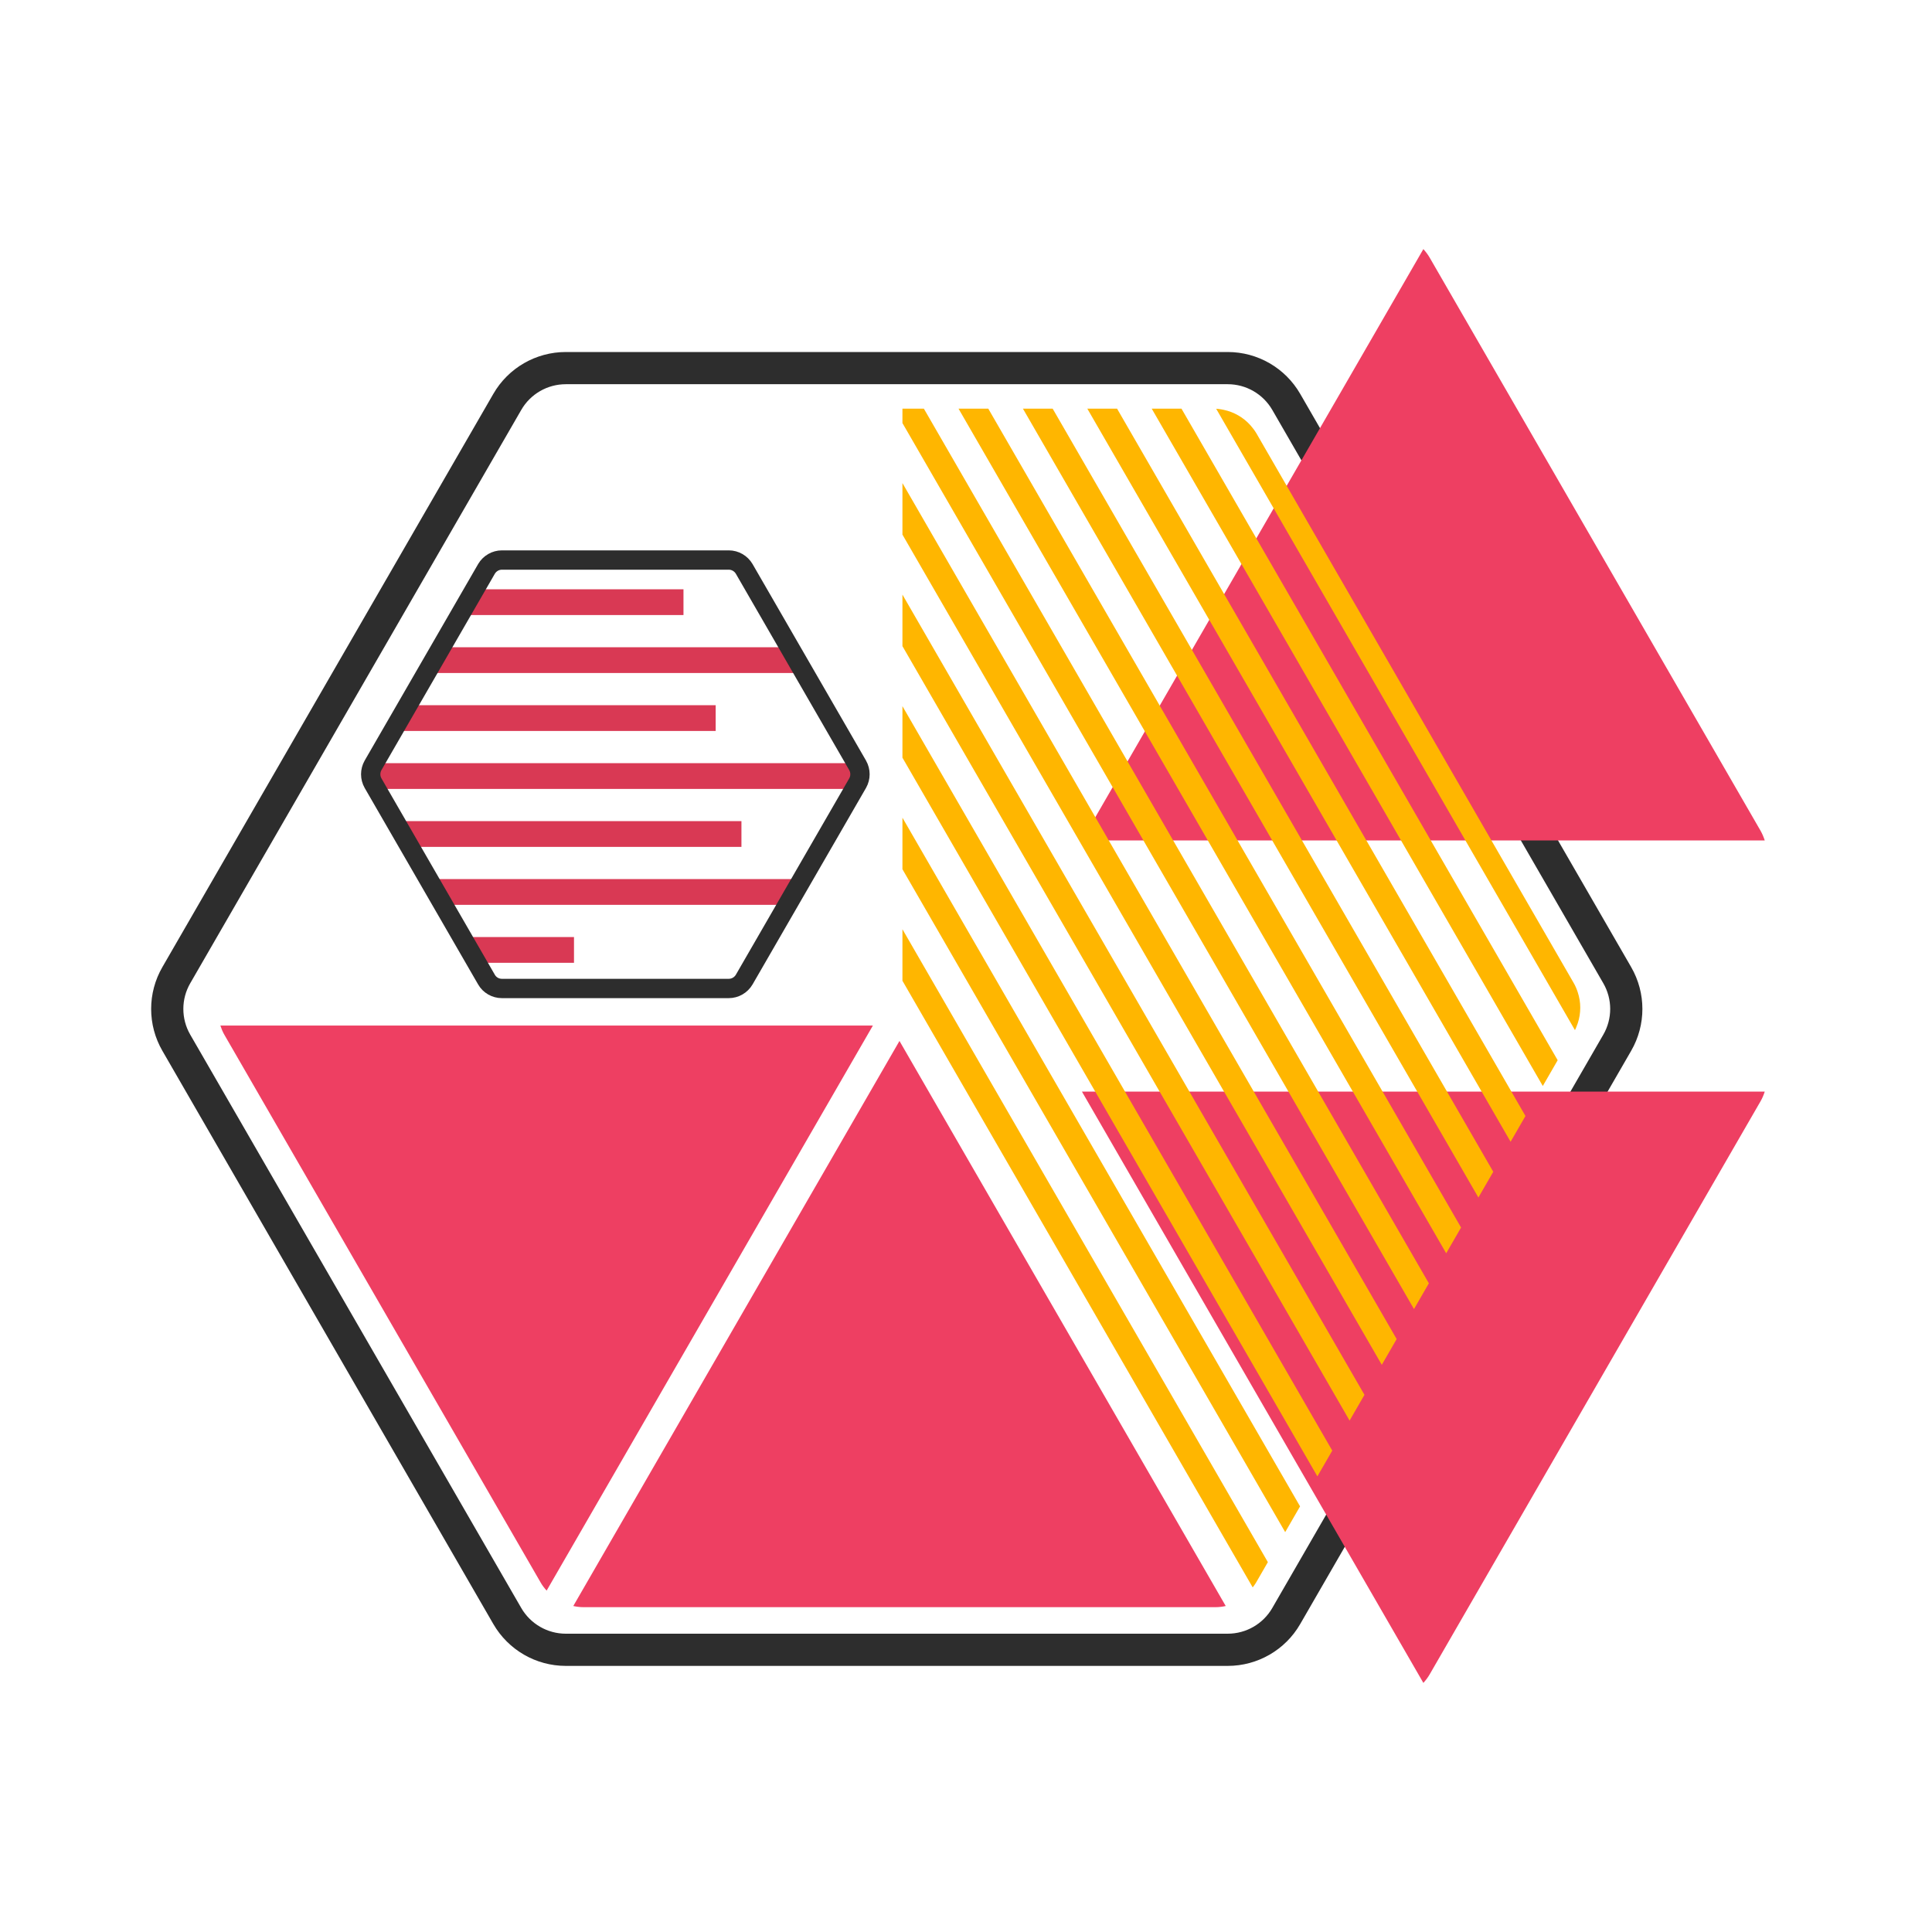 <?xml version="1.0" encoding="utf-8"?>
<!-- Generator: Adobe Illustrator 27.0.0, SVG Export Plug-In . SVG Version: 6.00 Build 0)  -->
<svg version="1.1" id="Layer_1" xmlns="http://www.w3.org/2000/svg" xmlns:xlink="http://www.w3.org/1999/xlink" x="0px" y="0px"
	 viewBox="0 0 300 300" style="enable-background:new 0 0 300 300;" xml:space="preserve">
<style type="text/css">
	.st0{fill:none;stroke:#2D2D2D;stroke-width:5;stroke-linejoin:round;stroke-miterlimit:10;}
	.st1{fill:#EE3F62;}
	.st2{clip-path:url(#SVGID_00000147898690153856146360000004097953597144655546_);}
	.st3{fill:none;stroke:#FFB600;stroke-width:4;stroke-linejoin:round;stroke-miterlimit:10;}
	
		.st4{clip-path:url(#SVGID_00000178179310104796545390000013570621560539393923_);fill:none;stroke:#D93954;stroke-width:4;stroke-linejoin:round;stroke-miterlimit:10;}
</style>
<g>
	<path class="st0" d="M190.64,57.16H87.86c-3.75,0-7.22,2-9.09,5.25l-51.39,89.01c-1.88,3.25-1.88,7.25,0,10.5l51.39,89.01
		c1.88,3.25,5.34,5.25,9.09,5.25h102.78c3.75,0,7.22-2,9.09-5.25l51.39-89.01c1.88-3.25,1.88-7.25,0-10.5l-51.39-89.01
		C197.85,59.16,194.39,57.16,190.64,57.16z"/>
	<g>
		<path class="st1" d="M221.02,261.32c0.36-0.4,0.7-0.84,0.97-1.31L273.38,171c0.28-0.48,0.48-0.98,0.65-1.5H168L221.02,261.32z"/>
		<path class="st1" d="M221.99,39.99c-0.28-0.48-0.61-0.91-0.97-1.31L168,130.5h106.03c-0.17-0.52-0.38-1.02-0.65-1.5L221.99,39.99z
			"/>
	</g>
	<path class="st1" d="M89.02,249.38c0.51,0.11,1.02,0.18,1.55,0.18h98.21c0.53,0,1.05-0.07,1.55-0.18l-50.66-87.74L89.02,249.38z"/>
	<path class="st1" d="M34.22,159.25c0.16,0.49,0.36,0.98,0.62,1.43l49.11,85.05c0.26,0.46,0.58,0.87,0.93,1.26l50.66-87.74H34.22z"
		/>
	<g>
		<defs>
			<path id="SVGID_1_" d="M244.99,154.07c-0.16-0.49-0.36-0.98-0.63-1.44L195.1,67.3c-0.27-0.46-0.59-0.87-0.93-1.26
				c-1.09-1.22-2.55-2.06-4.15-2.4c-0.51-0.11-1.03-0.18-1.56-0.18h-48.33v89.83l0.45,0.78l1.38,2.4l1.38,2.4l50.83,88.03
				c0.35-0.39,0.67-0.8,0.93-1.26l49.27-85.33c0.27-0.46,0.46-0.94,0.63-1.44C245.51,157.31,245.51,155.63,244.99,154.07z"/>
		</defs>
		<clipPath id="SVGID_00000046311605486871226980000009754751827821672604_">
			<use xlink:href="#SVGID_1_"  style="overflow:visible;"/>
		</clipPath>
		<g style="clip-path:url(#SVGID_00000046311605486871226980000009754751827821672604_);">
			<line class="st3" x1="189.16" y1="250.53" x2="55.33" y2="18.74"/>
			<line class="st3" x1="199.16" y1="250.53" x2="65.33" y2="18.74"/>
			<line class="st3" x1="209.16" y1="250.53" x2="75.33" y2="18.74"/>
			<line class="st3" x1="219.16" y1="250.53" x2="85.33" y2="18.74"/>
			<line class="st3" x1="229.16" y1="250.53" x2="95.33" y2="18.74"/>
			<line class="st3" x1="239.16" y1="250.53" x2="105.33" y2="18.74"/>
			<line class="st3" x1="249.16" y1="250.53" x2="115.33" y2="18.74"/>
			<line class="st3" x1="259.16" y1="250.53" x2="125.33" y2="18.74"/>
			<line class="st3" x1="269.16" y1="250.53" x2="135.33" y2="18.74"/>
			<line class="st3" x1="279.16" y1="250.53" x2="145.33" y2="18.74"/>
			<line class="st3" x1="289.16" y1="250.53" x2="155.33" y2="18.74"/>
			<line class="st3" x1="299.16" y1="250.53" x2="165.33" y2="18.74"/>
			<line class="st3" x1="309.16" y1="250.53" x2="175.33" y2="18.74"/>
			<line class="st3" x1="319.16" y1="250.53" x2="185.33" y2="18.74"/>
			<line class="st3" x1="329.16" y1="250.53" x2="195.33" y2="18.74"/>
			<line class="st3" x1="339.16" y1="250.53" x2="205.33" y2="18.74"/>
		</g>
	</g>
	<g>
		<defs>
			<path id="SVGID_00000054244195601559442320000002020553692120550060_" d="M113.16,86.96H77.94c-0.99,0-1.9,0.53-2.4,1.38
				l-17.61,30.5c-0.49,0.86-0.49,1.91,0,2.77l17.61,30.5c0.49,0.86,1.41,1.38,2.4,1.38h35.22c0.99,0,1.9-0.53,2.4-1.38l17.61-30.5
				c0.49-0.86,0.49-1.91,0-2.77l-17.61-30.5C115.06,87.49,114.15,86.96,113.16,86.96z"/>
		</defs>
		<clipPath id="SVGID_00000088104875488198664360000008153544643826946470_">
			<use xlink:href="#SVGID_00000054244195601559442320000002020553692120550060_"  style="overflow:visible;"/>
		</clipPath>
		
			<line style="clip-path:url(#SVGID_00000088104875488198664360000008153544643826946470_);fill:none;stroke:#D93954;stroke-width:4;stroke-linejoin:round;stroke-miterlimit:10;" x1="26.13" y1="93.5" x2="106.13" y2="93.5"/>
		
			<line style="clip-path:url(#SVGID_00000088104875488198664360000008153544643826946470_);fill:none;stroke:#D93954;stroke-width:4;stroke-linejoin:round;stroke-miterlimit:10;" x1="26.13" y1="102.5" x2="155.13" y2="102.5"/>
		
			<line style="clip-path:url(#SVGID_00000088104875488198664360000008153544643826946470_);fill:none;stroke:#D93954;stroke-width:4;stroke-linejoin:round;stroke-miterlimit:10;" x1="26.13" y1="111.5" x2="111.13" y2="111.5"/>
		
			<line style="clip-path:url(#SVGID_00000088104875488198664360000008153544643826946470_);fill:none;stroke:#D93954;stroke-width:4;stroke-linejoin:round;stroke-miterlimit:10;" x1="26.13" y1="120.5" x2="155.13" y2="120.5"/>
		
			<line style="clip-path:url(#SVGID_00000088104875488198664360000008153544643826946470_);fill:none;stroke:#D93954;stroke-width:4;stroke-linejoin:round;stroke-miterlimit:10;" x1="26.13" y1="129.5" x2="115.13" y2="129.5"/>
		
			<line style="clip-path:url(#SVGID_00000088104875488198664360000008153544643826946470_);fill:none;stroke:#D93954;stroke-width:4;stroke-linejoin:round;stroke-miterlimit:10;" x1="26.13" y1="138.5" x2="155.13" y2="138.5"/>
		
			<line style="clip-path:url(#SVGID_00000088104875488198664360000008153544643826946470_);fill:none;stroke:#D93954;stroke-width:4;stroke-linejoin:round;stroke-miterlimit:10;" x1="26.13" y1="147.5" x2="89.13" y2="147.5"/>
		
			<use xlink:href="#SVGID_00000054244195601559442320000002020553692120550060_"  style="overflow:visible;fill:none;stroke:#2D2D2D;stroke-width:3;stroke-miterlimit:10;"/>
	</g>
</g>
</svg>
